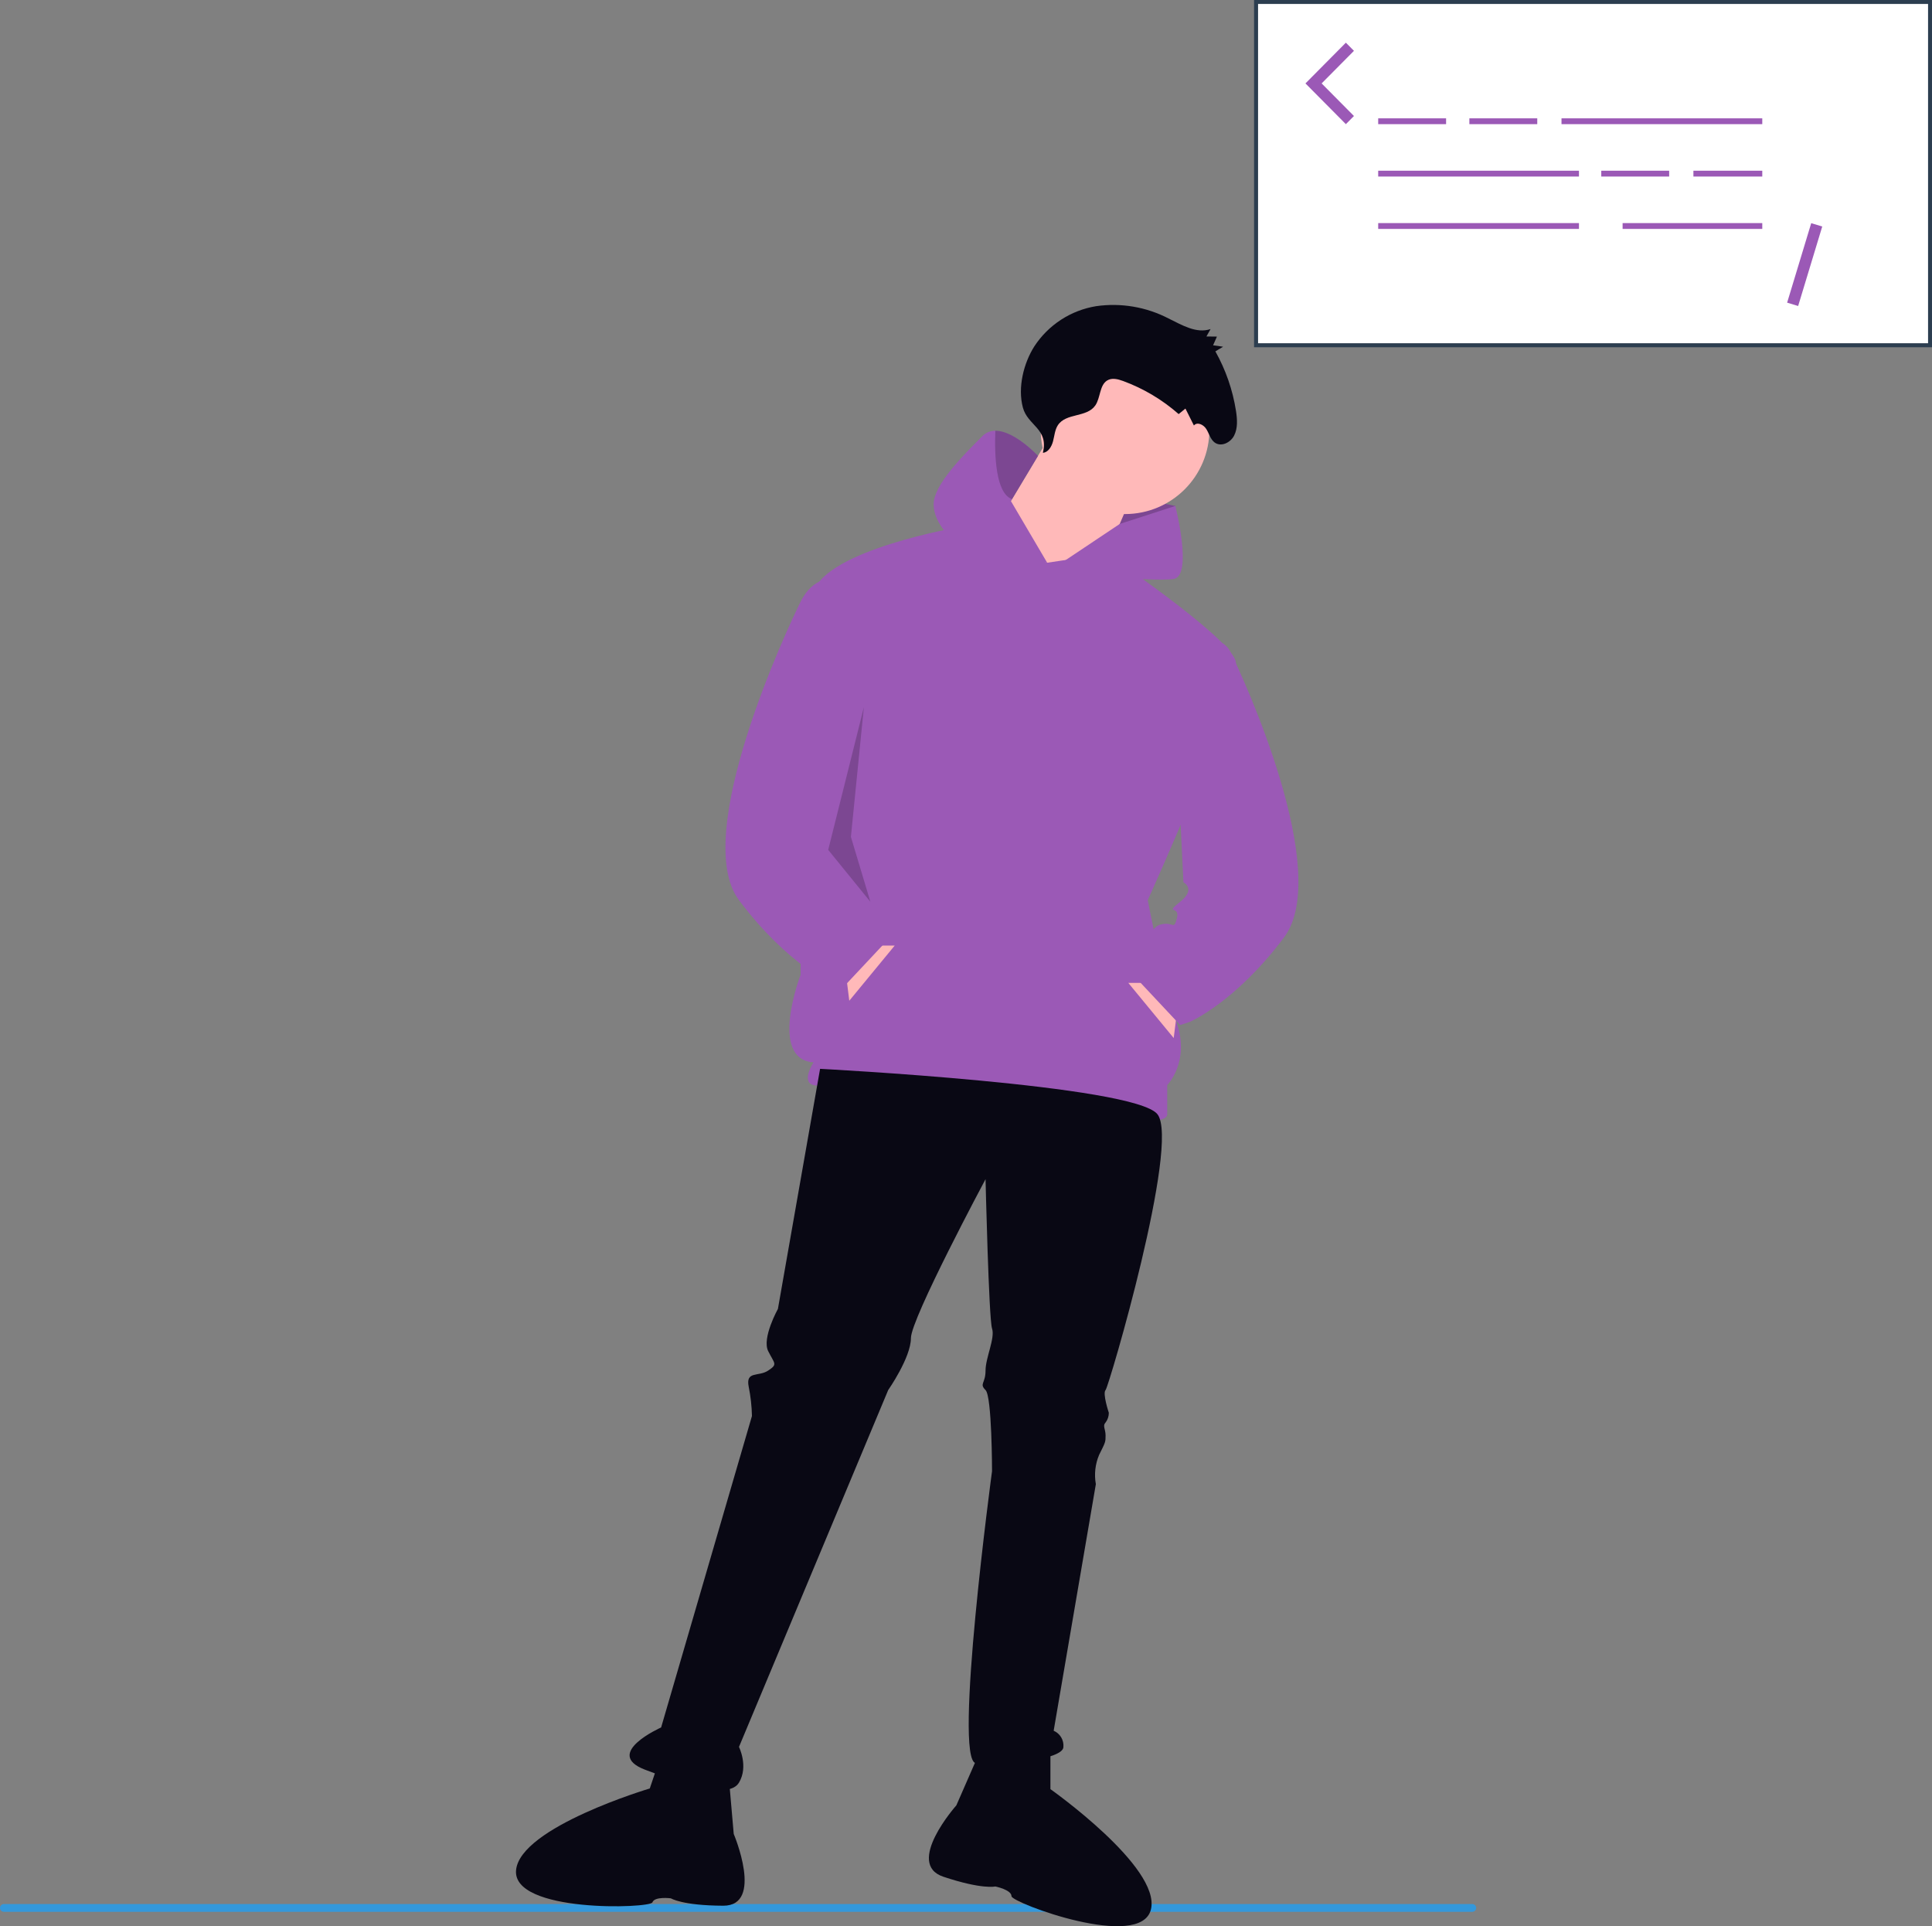 <?xml version="1.0" encoding="UTF-8"?> <svg xmlns="http://www.w3.org/2000/svg" width="1992" height="1986" viewBox="0 0 1992 1986" fill="none"><rect x="0" y="0" width="1992" height="1986" fill="#808080" stroke="none"/><path d="M1297 354H1988V4H1297V354Z" fill="white"></path><path d="M1992 358H1293V0H1992V358ZM1297.07 353.935H1987.94V4.065H1297.07V353.935Z" fill="#2C3E50"></path><path d="M1491 122H1421V128H1491V122Z" fill="#9B59B6"></path><path d="M1585 122H1515V128H1585V122Z" fill="#9B59B6"></path><path d="M1721 176H1651V182H1721V176Z" fill="#9B59B6"></path><path d="M1817 176H1746V182H1817V176Z" fill="#9B59B6"></path><path d="M1817 122H1610V128H1817V122Z" fill="#9B59B6"></path><path d="M1628 176H1421V182H1628V176Z" fill="#9B59B6"></path><path d="M1628 230H1421V236H1628V230Z" fill="#9B59B6"></path><path d="M1817 230H1673V236H1817V230Z" fill="#9B59B6"></path><path d="M1387.66 128L1346 86.002L1387.66 44L1396 52.405L1362.67 86.002L1396 119.595L1387.66 128Z" fill="#9B59B6"></path><path d="M1867.47 230.072L1842.63 312.029L1853.99 315.47L1878.83 233.514L1867.47 230.072Z" fill="#9B59B6"></path><path d="M1518.03 1971H3.974C2.92 1971 1.909 1970.58 1.164 1969.83C0.419 1969.08 0 1968.06 0 1967C0 1965.94 0.419 1964.92 1.164 1964.17C1.909 1963.42 2.92 1963 3.974 1963H1518.03C1519.08 1963 1520.09 1963.42 1520.84 1964.17C1521.58 1964.92 1522 1965.94 1522 1967C1522 1968.06 1521.58 1969.08 1520.84 1969.83C1520.09 1970.58 1519.08 1971 1518.03 1971Z" fill="#3498DB"></path><path d="M751.451 1832.5L756.516 1890.71C756.516 1890.71 787.962 1964.87 745.654 1964.71C703.346 1964.54 691.737 1957.1 691.737 1957.1C691.737 1957.1 674.82 1954.91 672.667 1961.25C670.513 1967.59 527.709 1972.33 532.111 1927.92C536.513 1883.52 669.961 1843.83 669.961 1843.83L682.802 1805.8L751.451 1832.5Z" fill="#090814"></path><path d="M1198.45 545.026L1211.83 521.614L1144.94 508.233L1138.25 541.681L1148.28 568.439L1198.45 545.026Z" fill="#9B59B6"></path><path opacity="0.2" d="M1198.45 545.026L1211.83 521.614L1144.94 508.233L1138.25 541.681L1148.28 568.439L1198.45 545.026Z" fill="black"></path><path d="M1159.98 529.972C1208.01 529.972 1246.95 491.035 1246.95 443.004C1246.95 394.973 1208.01 356.036 1159.98 356.036C1111.95 356.036 1073.01 394.973 1073.01 443.004C1073.01 491.035 1111.95 529.972 1159.98 529.972Z" fill="#FFB9B9"></path><path d="M1086.39 443.004L1016.15 560.075L1119.84 620.285L1173.36 496.524L1086.39 443.004Z" fill="#FFB9B9"></path><path d="M1079.7 580.147L989.391 543.334C989.391 543.334 852.248 566.774 838.851 610.25C825.455 653.726 825.471 1004.95 825.471 1004.95C825.471 1004.95 792.022 1091.92 838.851 1095.26C838.851 1095.26 825.47 1115.33 838.851 1118.67C852.232 1122.02 989.371 1118.67 1042.89 1135.4C1096.41 1152.13 1203.45 1165.5 1203.45 1148.78V1118.68C1203.45 1118.68 1226.86 1095.27 1213.48 1055.11C1200.1 1014.96 1183.38 928.004 1183.38 928.004C1183.38 928.004 1283.73 707.238 1273.69 680.488C1263.66 653.738 1141.14 570.986 1141.14 570.986L1079.7 580.147Z" fill="#9B59B6"></path><path d="M872.32 1004.95L875.665 1031.71L922.494 974.84H905.768L872.32 1004.95Z" fill="#FFB9B9"></path><path d="M1079.7 580.147L982.7 556.734C982.7 556.734 962.629 540.008 962.629 519.941C962.629 499.873 992.732 469.766 1012.8 449.699C1014.55 447.905 1016.65 446.484 1018.96 445.523C1021.27 444.563 1023.76 444.081 1026.26 444.109C1046.13 443.942 1070.22 469.997 1070.22 469.997L1043.49 514.585L1042.3 516.572L1079.7 580.147Z" fill="#9B59B6"></path><path d="M1154.46 540.203L1211.81 521.609C1211.81 521.609 1230.21 593.52 1210.14 596.869C1190.07 600.219 1079.69 590.179 1079.69 590.179L1154.46 540.203Z" fill="#9B59B6"></path><path d="M845.554 1101.93L802.07 1349.45C802.07 1349.45 785.344 1379.55 792.034 1392.93C798.725 1406.31 802.07 1406.31 792.034 1413C781.998 1419.69 768.621 1413 771.963 1429.73C773.967 1439.64 775.087 1449.72 775.308 1459.83L681.649 1780.94C681.649 1780.94 621.439 1807.7 664.923 1824.43C708.407 1841.15 751.891 1854.53 761.927 1837.81C771.963 1821.08 761.927 1801.01 761.927 1801.01L915.792 1433.07C915.792 1433.07 939.204 1399.62 939.204 1379.55C939.204 1359.48 1016.15 1215.68 1016.15 1215.68C1016.15 1215.68 1019.5 1359.5 1022.84 1369.54C1026.19 1379.59 1016.15 1399.64 1016.15 1413.03C1016.15 1426.41 1009.46 1426.41 1016.15 1433.1C1022.84 1439.79 1022.84 1516.72 1022.84 1516.72C1022.84 1516.72 982.716 1814.42 1006.12 1817.76C1029.52 1821.11 1096.43 1814.42 1096.43 1801.04C1096.72 1797.55 1095.91 1794.06 1094.11 1791.05C1092.31 1788.05 1089.61 1785.69 1086.39 1784.31L1129.88 1530.1C1128.06 1519.95 1129.22 1509.49 1133.22 1499.99C1139.91 1486.61 1139.91 1486.61 1139.91 1479.92C1139.91 1473.23 1136.57 1469.89 1139.91 1466.54C1142.1 1463.65 1143.27 1460.13 1143.26 1456.51C1143.26 1456.51 1136.57 1436.43 1139.91 1433.09C1143.26 1429.75 1216.85 1178.88 1193.43 1148.78C1170.02 1118.67 845.554 1101.93 845.554 1101.93Z" fill="#090814"></path><path d="M1009.46 1807.73L986.049 1861.25C986.049 1861.25 932.53 1921.45 972.669 1934.84C1012.81 1948.22 1026.19 1944.87 1026.19 1944.87C1026.19 1944.87 1042.91 1948.22 1042.91 1954.91C1042.91 1961.6 1176.71 2011.77 1186.74 1968.29C1196.76 1924.8 1083.04 1844.53 1083.04 1844.53V1804.36L1009.46 1807.73Z" fill="#090814"></path><path d="M1075.27 466.81C1080.65 466.449 1084.23 460.593 1085.71 455.023C1087.2 449.452 1087.58 443.346 1090.61 438.559C1098.93 425.448 1120.55 430.74 1129.33 417.979C1134.73 410.128 1133.6 397.351 1141.4 392.357C1146.32 389.202 1152.6 390.827 1158.02 392.81C1179.04 400.548 1198.45 412.108 1215.27 426.906L1222.25 421.221L1230.99 438.662C1234.38 434.582 1240.9 437.744 1243.74 442.281C1246.58 446.818 1247.95 452.611 1252 455.912C1258.46 461.177 1268.53 456.707 1272.44 449.083C1276.35 441.459 1275.7 432.118 1274.35 423.525C1270.97 401.996 1263.78 381.243 1253.11 362.242L1261.09 357.455L1250.76 355.981L1254.71 347.022L1243.9 346.894L1248.17 339.235C1233.63 344.221 1218.62 335.087 1204.74 328.277C1181.81 316.414 1155.75 312.001 1130.2 315.651C1117.29 317.748 1104.95 322.512 1093.98 329.64C1083 336.767 1073.64 346.102 1066.47 357.049C1055.48 374.328 1049.13 399.421 1054.63 420.112C1059.62 438.924 1081.42 441.852 1075.27 466.81Z" fill="#090814"></path><path d="M858.943 596.878C858.943 596.878 838.872 593.532 825.495 620.29C812.118 647.048 711.769 861.123 761.927 928.02C812.086 994.916 858.931 1014.99 858.931 1014.99L868.967 1018.33L919.169 964.809L902.443 941.397C902.443 941.397 902.443 917.984 889.062 914.639C875.681 911.293 875.681 921.329 872.336 907.948C868.991 894.567 885.717 904.603 868.991 891.222C852.264 877.841 865.645 871.151 865.645 871.151L858.943 596.878Z" fill="#9B59B6"></path><path d="M1213.5 1043.41L1210.16 1070.17L1163.33 1013.31H1180.05L1213.5 1043.41Z" fill="#FFB9B9"></path><path d="M1208.48 668.788C1208.48 668.788 1255.31 645.376 1268.69 672.133C1282.07 698.891 1374.05 899.585 1323.88 966.486C1273.71 1033.39 1226.88 1053.45 1226.88 1053.45L1216.84 1056.8L1166.67 1003.28L1183.39 979.867C1183.39 979.867 1183.39 956.454 1196.77 953.109C1210.16 949.764 1210.16 959.799 1213.5 946.419C1216.85 933.038 1200.12 943.073 1216.85 929.692C1233.57 916.311 1220.19 909.621 1220.19 909.621L1208.48 668.788Z" fill="#9B59B6"></path><path opacity="0.2" d="M890.715 728.994L853.921 876.168L897.405 929.688L877.334 862.791L890.715 728.994Z" fill="black"></path><path opacity="0.2" d="M1070.2 469.996L1043.48 514.585C1026.69 508.764 1025.28 469.798 1026.25 444.108C1046.12 443.942 1070.2 469.996 1070.2 469.996Z" fill="black"></path></svg> 
